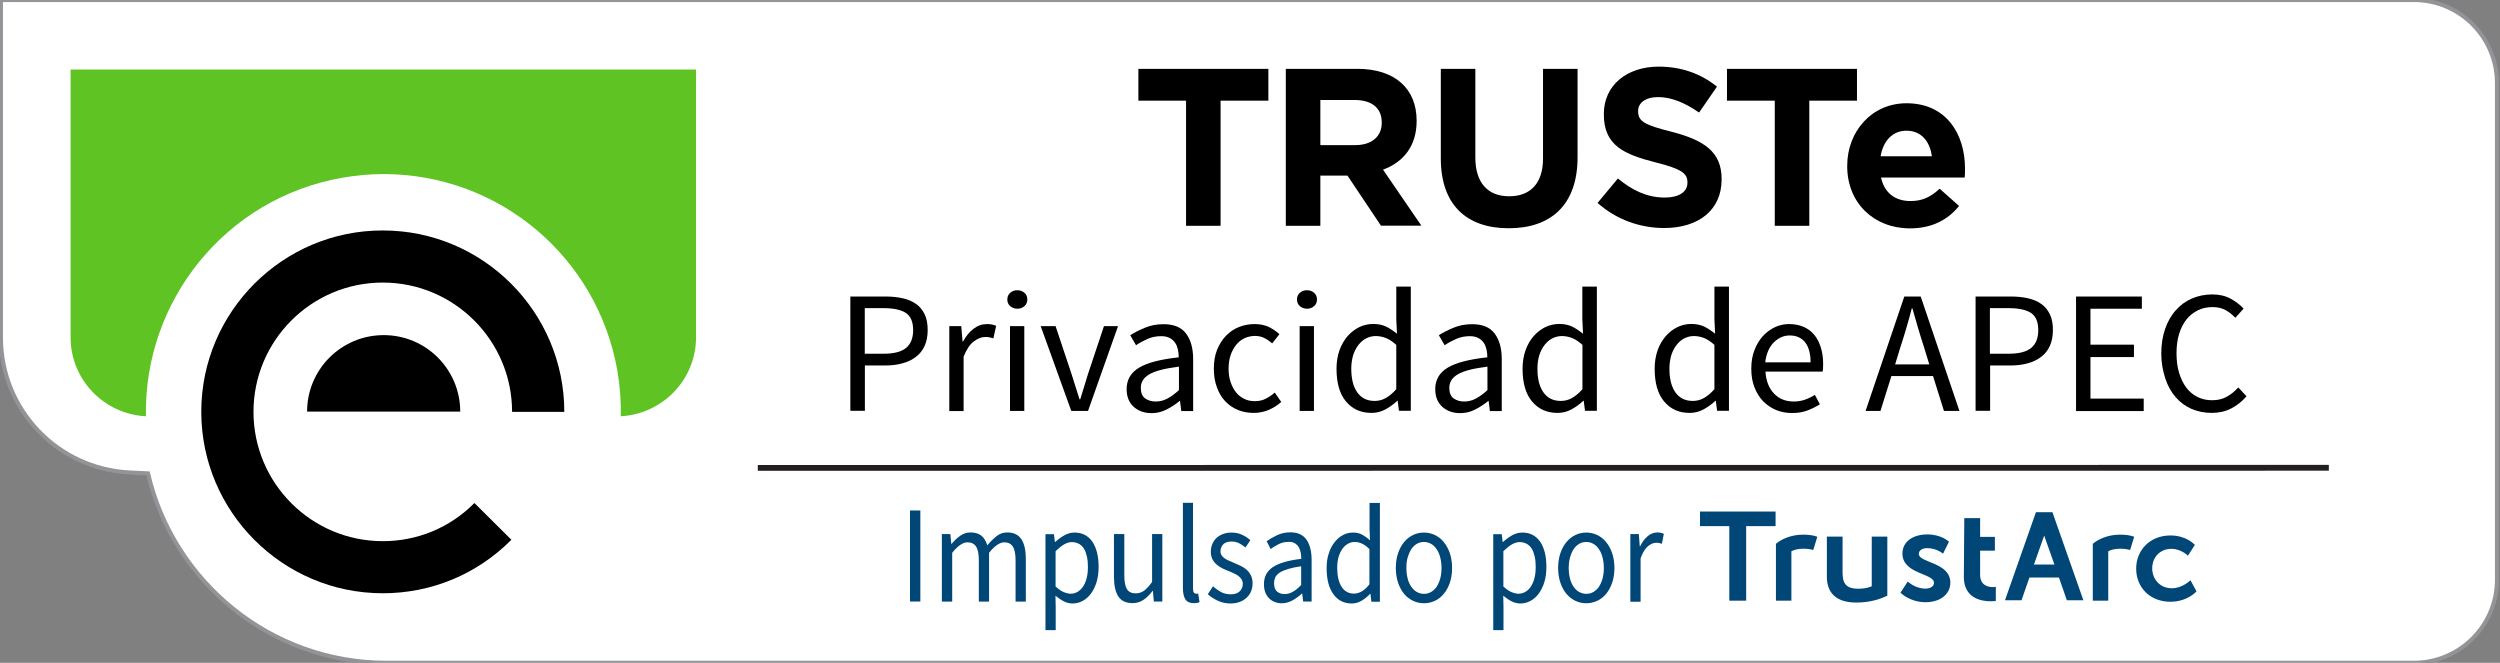 <?xml version="1.0" encoding="utf-8"?>
<!-- Generator: Adobe Illustrator 23.0.2, SVG Export Plug-In . SVG Version: 6.00 Build 0)  -->
<svg version="1.1" baseProfile="tiny" id="Layer_1" xmlns="http://www.w3.org/2000/svg" xmlns:xlink="http://www.w3.org/1999/xlink"
	 x="0px" y="0px" width="215px" height="57px" viewBox="0 0 215 57" xml:space="preserve">
<rect x="0" y="0" width="215" height="57" fill="#808080" stroke="none"/>
<path fill="#FFFFFF" stroke="#929497" stroke-width="0.35" stroke-miterlimit="10" d="M198.24,0H62.86h0.77H0.08v29.03
	c0,6.19,4.85,11.28,11.04,11.6l1.61,0.08C14.9,50.04,23.27,57,33.24,57c0.02,0,0.03,0,0.03,0l0.01,0h30.2h-0.82h135.58h-0.99h10.34
	c3.95,0,7.15-3.2,7.15-7.15V7.15c0-3.95-3.2-7.15-7.15-7.15h-10.34"/>
<g>
	<path fill="#5FC323" d="M6.07,5.98V29c0,3.66,2.87,6.61,6.48,6.8c-0.19-9.89,6.82-18.74,16.86-20.51c1.18-0.21,2.37-0.32,3.57-0.32
		c9.93,0,18.38,7.11,20.11,16.89c0.23,1.33,0.32,2.64,0.3,3.94c3.6-0.2,6.47-3.15,6.47-6.8V5.98H6.07z"/>
	<path d="M26.41,35.4c0-3.64,2.95-6.58,6.59-6.58c3.64,0,6.58,2.95,6.58,6.58H26.41z M17.31,35.41c0,8.61,7.01,15.61,15.61,15.61
		c4.18,0,8.11-1.63,11.06-4.6l-3.18-3.16c-2.1,2.12-4.9,3.28-7.88,3.28c-6.14,0-11.12-4.99-11.12-11.12
		c0-6.13,4.98-11.12,11.12-11.12c6.14,0,11.12,4.99,11.12,11.12h4.49c0-8.6-7-15.6-15.6-15.6C24.33,19.8,17.31,26.81,17.31,35.41"/>
</g>
<g>
	<path fill="#004676" d="M78.26,43.9h0.89v7.83h-0.89V43.9z"/>
	<path fill="#004676" d="M81,45.93h0.73l0.08,0.84h0.03c0.23-0.28,0.48-0.51,0.75-0.7c0.27-0.19,0.56-0.28,0.88-0.28
		c0.4,0,0.71,0.1,0.94,0.29s0.39,0.47,0.5,0.82c0.27-0.33,0.55-0.6,0.82-0.81s0.57-0.3,0.9-0.3c0.54,0,0.94,0.19,1.2,0.57
		c0.26,0.38,0.39,0.95,0.39,1.7v3.68h-0.88v-3.55c0-0.55-0.08-0.95-0.24-1.19c-0.16-0.24-0.4-0.36-0.73-0.36
		c-0.39,0-0.83,0.3-1.31,0.9v4.2h-0.88v-3.55c0-0.55-0.08-0.95-0.24-1.19c-0.16-0.24-0.4-0.36-0.74-0.36c-0.39,0-0.83,0.3-1.31,0.9
		v4.2H81V45.93z"/>
	<path fill="#004676" d="M90.79,52.23v1.96h-0.88v-8.25h0.73l0.08,0.67h0.03c0.24-0.22,0.5-0.41,0.78-0.57
		c0.28-0.16,0.58-0.24,0.89-0.24c0.34,0,0.63,0.07,0.89,0.21c0.26,0.14,0.47,0.34,0.65,0.6c0.17,0.26,0.3,0.57,0.39,0.93
		c0.09,0.36,0.13,0.77,0.13,1.22c0,0.49-0.06,0.93-0.18,1.32c-0.12,0.39-0.29,0.71-0.49,0.99c-0.21,0.27-0.45,0.48-0.72,0.62
		c-0.27,0.14-0.56,0.21-0.86,0.21c-0.24,0-0.49-0.06-0.73-0.18c-0.24-0.12-0.48-0.28-0.73-0.49L90.79,52.23z M90.79,50.45
		c0.24,0.22,0.47,0.38,0.69,0.47c0.22,0.09,0.42,0.14,0.59,0.14c0.21,0,0.41-0.05,0.6-0.16s0.34-0.26,0.47-0.45
		c0.13-0.19,0.24-0.44,0.31-0.72c0.08-0.29,0.11-0.61,0.11-0.97c0-0.32-0.02-0.61-0.08-0.87s-0.13-0.49-0.24-0.67
		c-0.11-0.19-0.25-0.33-0.43-0.44c-0.18-0.1-0.39-0.16-0.63-0.16c-0.22,0-0.45,0.07-0.67,0.2c-0.23,0.13-0.47,0.33-0.73,0.58V50.45z
		"/>
	<path fill="#004676" d="M95.8,45.93h0.89v3.55c0,0.55,0.08,0.95,0.23,1.19c0.15,0.24,0.4,0.36,0.75,0.36
		c0.27,0,0.51-0.08,0.72-0.23c0.21-0.16,0.44-0.4,0.69-0.75v-4.12h0.88v5.8h-0.73l-0.08-0.91h-0.03c-0.24,0.32-0.5,0.57-0.77,0.76
		c-0.27,0.19-0.59,0.29-0.95,0.29c-0.56,0-0.97-0.19-1.22-0.57c-0.25-0.38-0.38-0.95-0.38-1.7V45.93z"/>
	<path fill="#004676" d="M101.72,43.24h0.88v7.4c0,0.16,0.03,0.27,0.08,0.33c0.05,0.06,0.11,0.09,0.17,0.09c0.03,0,0.06,0,0.08,0
		c0.02,0,0.06-0.01,0.11-0.02l0.12,0.74c-0.06,0.03-0.13,0.06-0.2,0.07c-0.08,0.02-0.18,0.02-0.3,0.02c-0.34,0-0.58-0.11-0.72-0.33
		c-0.14-0.22-0.21-0.55-0.21-0.98V43.24z"/>
	<path fill="#004676" d="M104.32,50.42c0.23,0.21,0.46,0.37,0.7,0.5c0.24,0.13,0.52,0.19,0.83,0.19c0.34,0,0.6-0.09,0.77-0.26
		c0.17-0.17,0.26-0.39,0.26-0.64c0-0.15-0.04-0.28-0.11-0.39c-0.07-0.11-0.16-0.21-0.27-0.29c-0.11-0.08-0.24-0.16-0.38-0.22
		c-0.14-0.06-0.29-0.13-0.43-0.19c-0.19-0.07-0.37-0.15-0.56-0.24c-0.19-0.09-0.35-0.2-0.5-0.33c-0.15-0.13-0.27-0.28-0.36-0.46
		c-0.09-0.17-0.14-0.39-0.14-0.63c0-0.23,0.04-0.45,0.12-0.65c0.08-0.2,0.2-0.38,0.35-0.53c0.15-0.15,0.34-0.26,0.56-0.35
		c0.22-0.08,0.47-0.13,0.75-0.13c0.33,0,0.63,0.06,0.91,0.19s0.51,0.28,0.71,0.47l-0.42,0.62c-0.18-0.15-0.37-0.27-0.56-0.37
		c-0.19-0.09-0.4-0.14-0.63-0.14c-0.33,0-0.57,0.08-0.73,0.25c-0.15,0.17-0.23,0.36-0.23,0.59c0,0.13,0.03,0.25,0.1,0.35
		s0.15,0.19,0.26,0.26c0.11,0.08,0.23,0.14,0.37,0.2c0.14,0.06,0.28,0.12,0.44,0.19c0.19,0.08,0.37,0.16,0.56,0.25
		c0.19,0.09,0.36,0.2,0.51,0.33c0.15,0.13,0.27,0.29,0.37,0.48c0.1,0.19,0.15,0.42,0.15,0.69c0,0.24-0.04,0.46-0.12,0.67
		c-0.08,0.21-0.2,0.39-0.37,0.55s-0.36,0.29-0.6,0.38c-0.24,0.09-0.51,0.14-0.82,0.14c-0.37,0-0.73-0.08-1.06-0.23
		c-0.34-0.15-0.63-0.34-0.88-0.57L104.32,50.42z"/>
	<path fill="#004676" d="M108.7,50.23c0-0.64,0.26-1.12,0.77-1.46c0.51-0.34,1.33-0.58,2.44-0.71c0-0.18-0.02-0.36-0.05-0.54
		s-0.09-0.33-0.17-0.47c-0.08-0.13-0.19-0.24-0.33-0.33c-0.14-0.08-0.31-0.12-0.53-0.12c-0.31,0-0.59,0.06-0.85,0.19
		c-0.26,0.13-0.5,0.27-0.7,0.43l-0.35-0.68c0.24-0.17,0.54-0.34,0.89-0.51s0.74-0.25,1.16-0.25c0.64,0,1.1,0.22,1.39,0.65
		c0.29,0.43,0.43,1.01,0.43,1.74v3.56h-0.73l-0.08-0.69h-0.02c-0.25,0.23-0.52,0.43-0.81,0.59s-0.6,0.25-0.92,0.25
		c-0.44,0-0.81-0.14-1.1-0.43C108.85,51.16,108.7,50.76,108.7,50.23z M109.57,50.16c0,0.33,0.09,0.57,0.26,0.72
		c0.18,0.14,0.39,0.21,0.65,0.21c0.25,0,0.49-0.07,0.71-0.2c0.23-0.13,0.46-0.32,0.71-0.58V48.7c-0.44,0.06-0.81,0.14-1.11,0.23
		s-0.54,0.19-0.73,0.31c-0.18,0.12-0.31,0.26-0.39,0.41C109.61,49.81,109.57,49.98,109.57,50.16z"/>
	<path fill="#004676" d="M114.09,48.85c0-0.47,0.06-0.89,0.19-1.27c0.12-0.38,0.29-0.7,0.5-0.96c0.21-0.26,0.45-0.47,0.72-0.61
		c0.27-0.14,0.56-0.21,0.86-0.21s0.56,0.06,0.78,0.18c0.22,0.12,0.45,0.28,0.68,0.49l-0.04-0.99v-2.23h0.89v8.5h-0.73l-0.08-0.68
		h-0.03c-0.21,0.22-0.45,0.42-0.71,0.58c-0.27,0.16-0.56,0.25-0.87,0.25c-0.66,0-1.18-0.26-1.57-0.79
		C114.28,50.57,114.09,49.82,114.09,48.85z M115,48.83c0,0.7,0.13,1.25,0.38,1.64c0.25,0.39,0.61,0.58,1.06,0.58
		c0.24,0,0.47-0.07,0.69-0.2c0.21-0.13,0.43-0.33,0.64-0.6v-3.03c-0.22-0.22-0.44-0.38-0.64-0.47c-0.2-0.09-0.41-0.14-0.63-0.14
		c-0.21,0-0.4,0.05-0.59,0.16s-0.34,0.26-0.48,0.45c-0.14,0.2-0.24,0.43-0.32,0.7C115.04,48.2,115,48.5,115,48.83z"/>
	<path fill="#004676" d="M120.04,48.85c0-0.49,0.07-0.92,0.2-1.29c0.13-0.38,0.31-0.7,0.53-0.96c0.22-0.26,0.48-0.46,0.77-0.6
		c0.29-0.13,0.6-0.2,0.92-0.2s0.63,0.07,0.92,0.2c0.29,0.14,0.55,0.33,0.77,0.6s0.4,0.58,0.53,0.96c0.13,0.38,0.2,0.81,0.2,1.29
		c0,0.48-0.07,0.91-0.2,1.28c-0.13,0.38-0.31,0.7-0.53,0.96s-0.48,0.46-0.77,0.59c-0.29,0.13-0.6,0.2-0.92,0.2s-0.63-0.07-0.92-0.2
		c-0.29-0.14-0.55-0.33-0.77-0.59c-0.22-0.26-0.4-0.58-0.53-0.96C120.11,49.75,120.04,49.32,120.04,48.85z M120.95,48.85
		c0,0.33,0.04,0.64,0.11,0.91c0.07,0.27,0.17,0.5,0.31,0.7c0.13,0.19,0.29,0.35,0.48,0.45c0.19,0.11,0.39,0.16,0.61,0.16
		s0.43-0.05,0.61-0.16c0.19-0.11,0.35-0.26,0.48-0.45c0.13-0.2,0.23-0.43,0.31-0.7c0.07-0.27,0.11-0.57,0.11-0.91
		c0-0.33-0.04-0.64-0.11-0.91s-0.17-0.51-0.31-0.71c-0.13-0.2-0.29-0.35-0.48-0.46c-0.19-0.11-0.39-0.16-0.61-0.16
		s-0.43,0.05-0.61,0.16c-0.19,0.11-0.35,0.26-0.48,0.46c-0.13,0.2-0.23,0.44-0.31,0.71S120.95,48.51,120.95,48.85z"/>
	<path fill="#004676" d="M129.3,52.23v1.96h-0.88v-8.25h0.73l0.08,0.67h0.03c0.24-0.22,0.5-0.41,0.78-0.57
		c0.28-0.16,0.58-0.24,0.89-0.24c0.34,0,0.63,0.07,0.89,0.21c0.26,0.14,0.47,0.34,0.65,0.6c0.17,0.26,0.3,0.57,0.39,0.93
		c0.09,0.36,0.13,0.77,0.13,1.22c0,0.49-0.06,0.93-0.18,1.32c-0.12,0.39-0.29,0.71-0.49,0.99c-0.21,0.27-0.45,0.48-0.72,0.62
		c-0.27,0.14-0.56,0.21-0.86,0.21c-0.24,0-0.49-0.06-0.73-0.18c-0.24-0.12-0.48-0.28-0.73-0.49L129.3,52.23z M129.3,50.45
		c0.24,0.22,0.47,0.38,0.69,0.47c0.22,0.09,0.42,0.14,0.59,0.14c0.21,0,0.41-0.05,0.6-0.16s0.34-0.26,0.47-0.45
		c0.13-0.19,0.24-0.44,0.31-0.72c0.08-0.29,0.11-0.61,0.11-0.97c0-0.32-0.02-0.61-0.08-0.87s-0.13-0.49-0.24-0.67
		c-0.11-0.19-0.25-0.33-0.43-0.44c-0.18-0.1-0.39-0.16-0.63-0.16c-0.22,0-0.45,0.07-0.67,0.2c-0.23,0.13-0.47,0.33-0.73,0.58V50.45z
		"/>
	<path fill="#004676" d="M134,48.85c0-0.49,0.07-0.92,0.2-1.29c0.13-0.38,0.31-0.7,0.53-0.96c0.22-0.26,0.48-0.46,0.77-0.6
		c0.29-0.13,0.6-0.2,0.92-0.2s0.63,0.07,0.92,0.2c0.29,0.14,0.55,0.33,0.77,0.6c0.22,0.26,0.4,0.58,0.53,0.96
		c0.13,0.38,0.2,0.81,0.2,1.29c0,0.48-0.07,0.91-0.2,1.28c-0.13,0.38-0.31,0.7-0.53,0.96c-0.22,0.26-0.48,0.46-0.77,0.59
		c-0.29,0.13-0.6,0.2-0.92,0.2s-0.63-0.07-0.92-0.2c-0.29-0.14-0.55-0.33-0.77-0.59c-0.22-0.26-0.4-0.58-0.53-0.96
		C134.07,49.75,134,49.32,134,48.85z M134.91,48.85c0,0.33,0.04,0.64,0.11,0.91c0.07,0.27,0.17,0.5,0.31,0.7
		c0.13,0.19,0.29,0.35,0.48,0.45s0.39,0.16,0.61,0.16s0.43-0.05,0.61-0.16s0.35-0.26,0.48-0.45c0.13-0.2,0.23-0.43,0.31-0.7
		c0.07-0.27,0.11-0.57,0.11-0.91c0-0.33-0.04-0.64-0.11-0.91c-0.07-0.27-0.17-0.51-0.31-0.71c-0.13-0.2-0.29-0.35-0.48-0.46
		s-0.39-0.16-0.61-0.16s-0.43,0.05-0.61,0.16s-0.35,0.26-0.48,0.46c-0.13,0.2-0.23,0.44-0.31,0.71
		C134.95,48.21,134.91,48.51,134.91,48.85z"/>
	<path fill="#004676" d="M140.21,45.93h0.73l0.08,1.05h0.03c0.18-0.37,0.4-0.66,0.65-0.87c0.25-0.21,0.53-0.32,0.83-0.32
		c0.21,0,0.39,0.04,0.56,0.12l-0.17,0.86c-0.09-0.03-0.17-0.06-0.24-0.07c-0.07-0.02-0.16-0.02-0.27-0.02c-0.22,0-0.45,0.1-0.69,0.3
		c-0.24,0.2-0.45,0.54-0.63,1.04v3.73h-0.88V45.93z"/>
</g>
<g>
	<g>
		<path d="M104.97,8.66v10.76H102V8.66H97.9V5.92h11.18v2.74H104.97z"/>
		<path d="M118.77,19.42l-2.89-4.32h-2.33v4.32h-2.97V5.92h6.16c3.19,0,5.09,1.68,5.09,4.45v0.04c0,2.18-1.17,3.55-2.89,4.18
			l3.3,4.82H118.77z M118.83,10.53c0-1.27-0.89-1.93-2.33-1.93h-2.95v3.88h3c1.45,0,2.28-0.77,2.28-1.91V10.53z"/>
		<path d="M129.75,19.63c-3.63,0-5.84-2.02-5.84-6V5.92h2.97v7.63c0,2.2,1.1,3.33,2.91,3.33c1.81,0,2.91-1.1,2.91-3.24V5.92h2.97
			v7.61C135.67,17.62,133.38,19.63,129.75,19.63z"/>
		<path d="M143.12,19.61c-2.05,0-4.11-0.71-5.73-2.16l1.75-2.1c1.21,1,2.49,1.64,4.03,1.64c1.21,0,1.95-0.48,1.95-1.27v-0.04
			c0-0.75-0.46-1.14-2.72-1.71c-2.72-0.69-4.47-1.45-4.47-4.13V9.8c0-2.45,1.96-4.07,4.72-4.07c1.97,0,3.64,0.62,5.01,1.72
			l-1.54,2.23c-1.19-0.83-2.37-1.33-3.51-1.33c-1.13,0-1.73,0.52-1.73,1.18v0.04c0,0.89,0.58,1.18,2.91,1.77
			c2.73,0.71,4.27,1.7,4.27,4.05v0.04C148.06,18.11,146.02,19.61,143.12,19.61z"/>
		<path d="M155.6,8.66v10.76h-2.97V8.66h-4.11V5.92h11.18v2.74H155.6z"/>
		<path d="M168.96,15.27h-7.19c0.29,1.33,1.22,2.02,2.53,2.02c0.98,0,1.7-0.31,2.51-1.06l1.67,1.48c-0.96,1.2-2.35,1.93-4.22,1.93
			c-3.1,0-5.4-2.18-5.4-5.34v-0.04c0-2.95,2.1-5.38,5.1-5.38c3.45,0,5.03,2.68,5.03,5.61v0.04C169,14.83,168.98,15,168.96,15.27z
			 M163.96,11.24c-1.2,0-2,0.87-2.23,2.2h4.41C165.97,12.13,165.2,11.24,163.96,11.24z"/>
	</g>
</g>
<g>
	<path fill="#004676" d="M148.73,45.25h-2.53v-1.26h6.5v1.26h-2.53v6.41h-1.45V45.25z M154.06,51.66v-4.25
		c0.24-0.14,0.61-0.22,1.04-0.22c0.29,0,0.57,0.03,0.84,0.11l0.35-1.14c-0.35-0.13-0.75-0.18-1.23-0.18c-1.06,0-1.91,0.42-2.33,0.79
		v4.89H154.06z M160.97,46.16v4.26c-0.34,0.14-0.71,0.21-1.15,0.21c-1.12,0-1.36-0.51-1.36-1.42v-3.06h-1.35v3.45
		c0,1.36,0.78,2.22,2.53,2.22c1.24,0,2.1-0.32,2.67-0.59v-5.08H160.97z M163.44,50.97c0,0,0.78,0.82,2.16,0.82
		c1.32,0,2.13-0.74,2.13-1.67c0-1.79-2.71-1.7-2.71-2.48c0-0.35,0.35-0.5,0.71-0.5c0.85,0,1.37,0.48,1.37,0.48l0.51-1.03
		c0,0-0.61-0.63-1.87-0.63c-1.2,0-2.13,0.6-2.13,1.64c0,1.79,2.71,1.68,2.71,2.52c0,0.33-0.34,0.5-0.73,0.5
		c-0.91,0-1.52-0.61-1.52-0.61L163.44,50.97z M168.89,49.61c0,1.87,1.54,2.1,2.32,2.1c0.26,0,0.43-0.03,0.43-0.03v-1.21
		c0,0-0.1,0.02-0.25,0.02c-0.38,0-1.1-0.13-1.1-1.05v-2.08h1.27v-1.19h-1.27v-1.61h-1.36L168.89,49.61z M181.31,51.66v-4.25
		c0.24-0.14,0.61-0.22,1.04-0.22c0.29,0,0.57,0.03,0.84,0.11l0.35-1.14c-0.35-0.13-0.75-0.18-1.23-0.18c-1.06,0-1.91,0.42-2.33,0.79
		v4.89H181.31z M186.66,46.05c-1.8,0-2.95,1.3-2.95,2.85c0,1.58,1.15,2.85,2.95,2.85c1.46,0,2.24-0.89,2.24-0.89l-0.52-0.96
		c0,0-0.68,0.69-1.6,0.69c-1.03,0-1.69-0.79-1.69-1.71c0-0.93,0.65-1.68,1.65-1.68c0.85,0,1.42,0.59,1.42,0.59l0.6-0.93
		C188.75,46.86,188.07,46.05,186.66,46.05 M177.07,49.67h-2.54l-0.68,1.95h-1.42l2.66-7.57h1.42l2.66,7.57h-1.42L177.07,49.67z
		 M176.68,48.55l-0.88-2.49l-0.88,2.49H176.68z"/>
</g>
<line fill="none" stroke="#231F20" stroke-width="0.5" stroke-miterlimit="10" x1="65.17" y1="40.24" x2="200.28" y2="40.23"/>
<g>
	<path d="M73.13,25.5h3.02c0.54,0,1.04,0.05,1.48,0.15c0.45,0.1,0.83,0.26,1.15,0.49c0.32,0.22,0.56,0.52,0.74,0.89
		s0.26,0.82,0.26,1.36c0,0.52-0.09,0.97-0.26,1.35s-0.42,0.7-0.74,0.94c-0.32,0.25-0.7,0.44-1.15,0.56
		c-0.45,0.13-0.94,0.19-1.48,0.19h-1.77v3.9h-1.25V25.5z M76,30.42c0.86,0,1.5-0.16,1.91-0.49c0.41-0.33,0.62-0.84,0.62-1.54
		c0-0.71-0.21-1.2-0.63-1.48c-0.42-0.27-1.06-0.41-1.91-0.41h-1.62v3.92H76z"/>
	<path d="M81.65,28.05h1.02l0.11,1.32h0.04c0.25-0.46,0.55-0.83,0.91-1.1c0.35-0.27,0.74-0.4,1.16-0.4c0.29,0,0.55,0.05,0.78,0.15
		l-0.24,1.08c-0.12-0.04-0.23-0.07-0.33-0.09c-0.1-0.02-0.22-0.03-0.38-0.03c-0.31,0-0.63,0.13-0.97,0.38
		c-0.34,0.25-0.63,0.69-0.88,1.31v4.68h-1.23V28.05z"/>
	<path d="M87.49,26.55c-0.24,0-0.44-0.08-0.61-0.22c-0.17-0.15-0.25-0.34-0.25-0.57c0-0.24,0.08-0.43,0.25-0.58
		c0.17-0.15,0.37-0.22,0.61-0.22c0.24,0,0.44,0.07,0.61,0.22c0.17,0.14,0.25,0.34,0.25,0.58c0,0.23-0.08,0.42-0.25,0.57
		C87.93,26.48,87.73,26.55,87.49,26.55z M86.86,28.05h1.23v7.29h-1.23V28.05z"/>
	<path d="M89.5,28.05h1.28l1.38,4.14c0.11,0.36,0.22,0.72,0.34,1.08c0.11,0.36,0.23,0.72,0.34,1.07h0.06
		c0.11-0.35,0.22-0.71,0.33-1.07c0.11-0.36,0.22-0.72,0.33-1.08l1.38-4.14h1.21l-2.58,7.29h-1.44L89.5,28.05z"/>
	<path d="M96.89,33.46c0-0.8,0.36-1.41,1.07-1.84s1.85-0.72,3.41-0.89c0-0.23-0.02-0.46-0.07-0.67s-0.12-0.42-0.24-0.58
		c-0.12-0.17-0.27-0.31-0.46-0.41c-0.19-0.1-0.43-0.16-0.73-0.16c-0.43,0-0.83,0.08-1.19,0.24s-0.69,0.34-0.98,0.54l-0.5-0.86
		c0.34-0.22,0.75-0.43,1.25-0.64s1.03-0.31,1.62-0.31c0.89,0,1.54,0.27,1.94,0.82c0.4,0.54,0.6,1.27,0.6,2.18v4.47h-1.02l-0.11-0.87
		h-0.03c-0.35,0.29-0.73,0.54-1.13,0.74c-0.41,0.21-0.83,0.31-1.28,0.31c-0.62,0-1.13-0.18-1.54-0.54
		C97.09,34.62,96.89,34.11,96.89,33.46z M98.11,33.36c0,0.42,0.12,0.72,0.37,0.9s0.55,0.27,0.91,0.27c0.35,0,0.68-0.08,1-0.25
		c0.32-0.17,0.65-0.41,1-0.73v-2.02c-0.61,0.08-1.12,0.17-1.55,0.28c-0.42,0.11-0.76,0.24-1.01,0.39c-0.25,0.15-0.44,0.32-0.55,0.52
		C98.16,32.92,98.11,33.13,98.11,33.36z"/>
	<path d="M104.39,31.71c0-0.61,0.09-1.15,0.28-1.63c0.19-0.47,0.45-0.88,0.77-1.21c0.32-0.33,0.69-0.58,1.12-0.75
		s0.87-0.25,1.34-0.25c0.48,0,0.89,0.09,1.24,0.26c0.34,0.17,0.64,0.38,0.89,0.61l-0.62,0.79c-0.22-0.19-0.45-0.35-0.68-0.46
		c-0.23-0.12-0.5-0.18-0.79-0.18c-0.33,0-0.64,0.07-0.92,0.2c-0.28,0.13-0.52,0.33-0.72,0.58c-0.2,0.25-0.36,0.55-0.47,0.89
		c-0.12,0.34-0.17,0.73-0.17,1.15s0.05,0.8,0.17,1.14s0.26,0.63,0.46,0.88c0.19,0.25,0.43,0.43,0.71,0.57
		c0.28,0.14,0.58,0.2,0.92,0.2c0.35,0,0.67-0.07,0.95-0.22c0.28-0.14,0.54-0.32,0.76-0.52l0.56,0.81c-0.33,0.29-0.7,0.52-1.1,0.69
		c-0.41,0.17-0.83,0.25-1.27,0.25c-0.48,0-0.93-0.08-1.35-0.25s-0.78-0.42-1.09-0.74c-0.31-0.33-0.55-0.72-0.72-1.2
		C104.48,32.85,104.39,32.31,104.39,31.71z"/>
	<path d="M112.4,26.55c-0.24,0-0.44-0.08-0.61-0.22c-0.17-0.15-0.25-0.34-0.25-0.57c0-0.24,0.08-0.43,0.25-0.58
		c0.17-0.15,0.37-0.22,0.61-0.22c0.24,0,0.44,0.07,0.61,0.22c0.17,0.14,0.25,0.34,0.25,0.58c0,0.23-0.08,0.42-0.25,0.57
		C112.84,26.48,112.64,26.55,112.4,26.55z M111.77,28.05H113v7.29h-1.23V28.05z"/>
	<path d="M114.94,31.71c0-0.59,0.09-1.12,0.26-1.6c0.17-0.47,0.41-0.88,0.7-1.21c0.29-0.33,0.62-0.58,1-0.77
		c0.38-0.18,0.78-0.27,1.2-0.27s0.79,0.08,1.09,0.22c0.31,0.15,0.62,0.36,0.95,0.62l-0.06-1.25v-2.8h1.25v10.68h-1.02l-0.11-0.86
		h-0.04c-0.29,0.28-0.62,0.52-1,0.73c-0.38,0.21-0.78,0.31-1.21,0.31c-0.92,0-1.65-0.33-2.2-0.99
		C115.21,33.88,114.94,32.93,114.94,31.71z M116.21,31.7c0,0.88,0.17,1.56,0.52,2.05s0.84,0.73,1.49,0.73
		c0.34,0,0.66-0.08,0.96-0.25s0.6-0.42,0.9-0.76v-3.81c-0.31-0.28-0.61-0.48-0.89-0.59c-0.28-0.11-0.58-0.17-0.88-0.17
		c-0.29,0-0.56,0.07-0.82,0.2s-0.48,0.33-0.67,0.57c-0.19,0.25-0.34,0.54-0.45,0.88C116.27,30.9,116.21,31.28,116.21,31.7z"/>
	<path d="M123.43,33.46c0-0.8,0.36-1.41,1.07-1.84s1.85-0.72,3.41-0.89c0-0.23-0.02-0.46-0.07-0.67s-0.12-0.42-0.24-0.58
		c-0.12-0.17-0.27-0.31-0.46-0.41c-0.19-0.1-0.43-0.16-0.73-0.16c-0.43,0-0.83,0.08-1.19,0.24s-0.69,0.34-0.98,0.54l-0.5-0.86
		c0.34-0.22,0.75-0.43,1.25-0.64s1.03-0.31,1.62-0.31c0.89,0,1.54,0.27,1.94,0.82c0.4,0.54,0.6,1.27,0.6,2.18v4.47h-1.02l-0.11-0.87
		h-0.03c-0.35,0.29-0.73,0.54-1.13,0.74c-0.41,0.21-0.83,0.31-1.28,0.31c-0.62,0-1.13-0.18-1.54-0.54
		C123.63,34.62,123.43,34.11,123.43,33.46z M124.64,33.36c0,0.42,0.12,0.72,0.37,0.9s0.55,0.27,0.91,0.27c0.35,0,0.68-0.08,1-0.25
		c0.32-0.17,0.65-0.41,1-0.73v-2.02c-0.61,0.08-1.12,0.17-1.55,0.28c-0.42,0.11-0.76,0.24-1.01,0.39c-0.25,0.15-0.44,0.32-0.55,0.52
		C124.69,32.92,124.64,33.13,124.64,33.36z"/>
	<path d="M130.94,31.71c0-0.59,0.09-1.12,0.26-1.6c0.17-0.47,0.41-0.88,0.7-1.21c0.29-0.33,0.62-0.58,1-0.77
		c0.38-0.18,0.78-0.27,1.2-0.27s0.79,0.08,1.09,0.22c0.31,0.15,0.62,0.36,0.95,0.62l-0.06-1.25v-2.8h1.25v10.68h-1.02l-0.11-0.86
		h-0.04c-0.29,0.28-0.62,0.52-1,0.73c-0.38,0.21-0.78,0.31-1.21,0.31c-0.92,0-1.65-0.33-2.2-0.99
		C131.21,33.88,130.94,32.93,130.94,31.71z M132.22,31.7c0,0.88,0.17,1.56,0.52,2.05s0.84,0.73,1.49,0.73
		c0.34,0,0.66-0.08,0.96-0.25s0.6-0.42,0.9-0.76v-3.81c-0.31-0.28-0.61-0.48-0.89-0.59c-0.28-0.11-0.58-0.17-0.88-0.17
		c-0.29,0-0.56,0.07-0.82,0.2s-0.48,0.33-0.67,0.57c-0.19,0.25-0.34,0.54-0.45,0.88C132.27,30.9,132.22,31.28,132.22,31.7z"/>
	<path d="M142.3,31.71c0-0.59,0.09-1.12,0.26-1.6c0.17-0.47,0.41-0.88,0.7-1.21c0.29-0.33,0.62-0.58,1-0.77
		c0.38-0.18,0.78-0.27,1.2-0.27s0.79,0.08,1.09,0.22c0.31,0.15,0.62,0.36,0.95,0.62l-0.06-1.25v-2.8h1.25v10.68h-1.02l-0.11-0.86
		h-0.04c-0.29,0.28-0.62,0.52-1,0.73c-0.38,0.21-0.78,0.31-1.21,0.31c-0.92,0-1.65-0.33-2.2-0.99
		C142.57,33.88,142.3,32.93,142.3,31.71z M143.57,31.7c0,0.88,0.17,1.56,0.52,2.05s0.84,0.73,1.49,0.73c0.34,0,0.66-0.08,0.96-0.25
		s0.6-0.42,0.9-0.76v-3.81c-0.31-0.28-0.61-0.48-0.89-0.59c-0.28-0.11-0.58-0.17-0.88-0.17c-0.29,0-0.56,0.07-0.82,0.2
		s-0.48,0.33-0.67,0.57c-0.19,0.25-0.34,0.54-0.45,0.88C143.63,30.9,143.57,31.28,143.57,31.7z"/>
	<path d="M150.61,31.71c0-0.6,0.09-1.14,0.28-1.61c0.18-0.48,0.43-0.88,0.73-1.21c0.31-0.33,0.65-0.58,1.04-0.76
		c0.39-0.18,0.79-0.26,1.21-0.26c0.46,0,0.87,0.08,1.24,0.24c0.37,0.16,0.67,0.39,0.92,0.69s0.43,0.66,0.56,1.08s0.2,0.89,0.2,1.41
		c0,0.27-0.01,0.5-0.04,0.67h-4.92c0.05,0.79,0.29,1.42,0.73,1.88c0.43,0.46,1,0.69,1.7,0.69c0.35,0,0.67-0.05,0.97-0.16
		c0.29-0.1,0.58-0.24,0.85-0.41l0.43,0.81c-0.32,0.2-0.67,0.38-1.07,0.53c-0.39,0.15-0.83,0.22-1.33,0.22
		c-0.49,0-0.95-0.09-1.37-0.26c-0.42-0.18-0.79-0.43-1.11-0.75c-0.31-0.33-0.56-0.72-0.74-1.19
		C150.7,32.85,150.61,32.31,150.61,31.71z M155.71,31.16c0-0.75-0.16-1.32-0.47-1.72c-0.31-0.4-0.76-0.59-1.33-0.59
		c-0.26,0-0.51,0.05-0.74,0.16c-0.23,0.11-0.45,0.26-0.64,0.45c-0.19,0.2-0.35,0.44-0.47,0.72c-0.12,0.29-0.21,0.61-0.25,0.98
		H155.71z"/>
	<path d="M166.24,32.34h-3.58l-0.94,3h-1.28l3.33-9.84h1.41l3.33,9.84h-1.33L166.24,32.34z M165.92,31.34l-0.46-1.5
		c-0.18-0.55-0.35-1.1-0.51-1.64c-0.16-0.54-0.32-1.1-0.48-1.67h-0.06c-0.15,0.57-0.3,1.13-0.46,1.67s-0.33,1.09-0.51,1.64
		l-0.46,1.5H165.92z"/>
	<path d="M169.9,25.5h3.02c0.54,0,1.04,0.05,1.48,0.15c0.45,0.1,0.83,0.26,1.15,0.49c0.32,0.22,0.56,0.52,0.74,0.89
		s0.26,0.82,0.26,1.36c0,0.52-0.09,0.97-0.26,1.35s-0.42,0.7-0.74,0.94c-0.32,0.25-0.7,0.44-1.15,0.56
		c-0.45,0.13-0.94,0.19-1.48,0.19h-1.77v3.9h-1.25V25.5z M172.76,30.42c0.86,0,1.5-0.16,1.91-0.49c0.41-0.33,0.62-0.84,0.62-1.54
		c0-0.71-0.21-1.2-0.63-1.48c-0.42-0.27-1.06-0.41-1.91-0.41h-1.62v3.92H172.76z"/>
	<path d="M178.53,25.5h5.67v1.05h-4.42v3.09h3.74v1.07h-3.74v3.57h4.58v1.07h-5.82V25.5z"/>
	<path d="M185.87,30.42c0-0.79,0.11-1.5,0.33-2.13c0.22-0.63,0.52-1.17,0.92-1.61c0.39-0.44,0.85-0.78,1.39-1.01
		c0.54-0.23,1.12-0.35,1.75-0.35c0.6,0,1.12,0.12,1.58,0.37c0.45,0.25,0.82,0.53,1.11,0.85l-0.71,0.79
		c-0.26-0.28-0.55-0.5-0.86-0.67c-0.31-0.17-0.68-0.25-1.1-0.25c-0.47,0-0.89,0.09-1.27,0.28c-0.38,0.19-0.71,0.45-0.98,0.79
		c-0.27,0.34-0.48,0.76-0.63,1.25c-0.15,0.49-0.22,1.04-0.22,1.65c0,0.62,0.07,1.18,0.22,1.67c0.15,0.5,0.35,0.92,0.61,1.27
		c0.26,0.35,0.58,0.62,0.95,0.81c0.38,0.19,0.8,0.29,1.27,0.29c0.48,0,0.9-0.09,1.25-0.29c0.36-0.19,0.69-0.46,1.01-0.81l0.71,0.76
		c-0.39,0.45-0.83,0.8-1.32,1.05c-0.49,0.25-1.05,0.38-1.68,0.38c-0.62,0-1.19-0.12-1.72-0.34c-0.52-0.23-0.98-0.56-1.36-1
		c-0.39-0.44-0.69-0.97-0.9-1.61S185.87,31.22,185.87,30.42z"/>
</g>
<g>
</g>
<g>
</g>
<g>
</g>
<g>
</g>
<g>
</g>
<g>
</g>
</svg>
